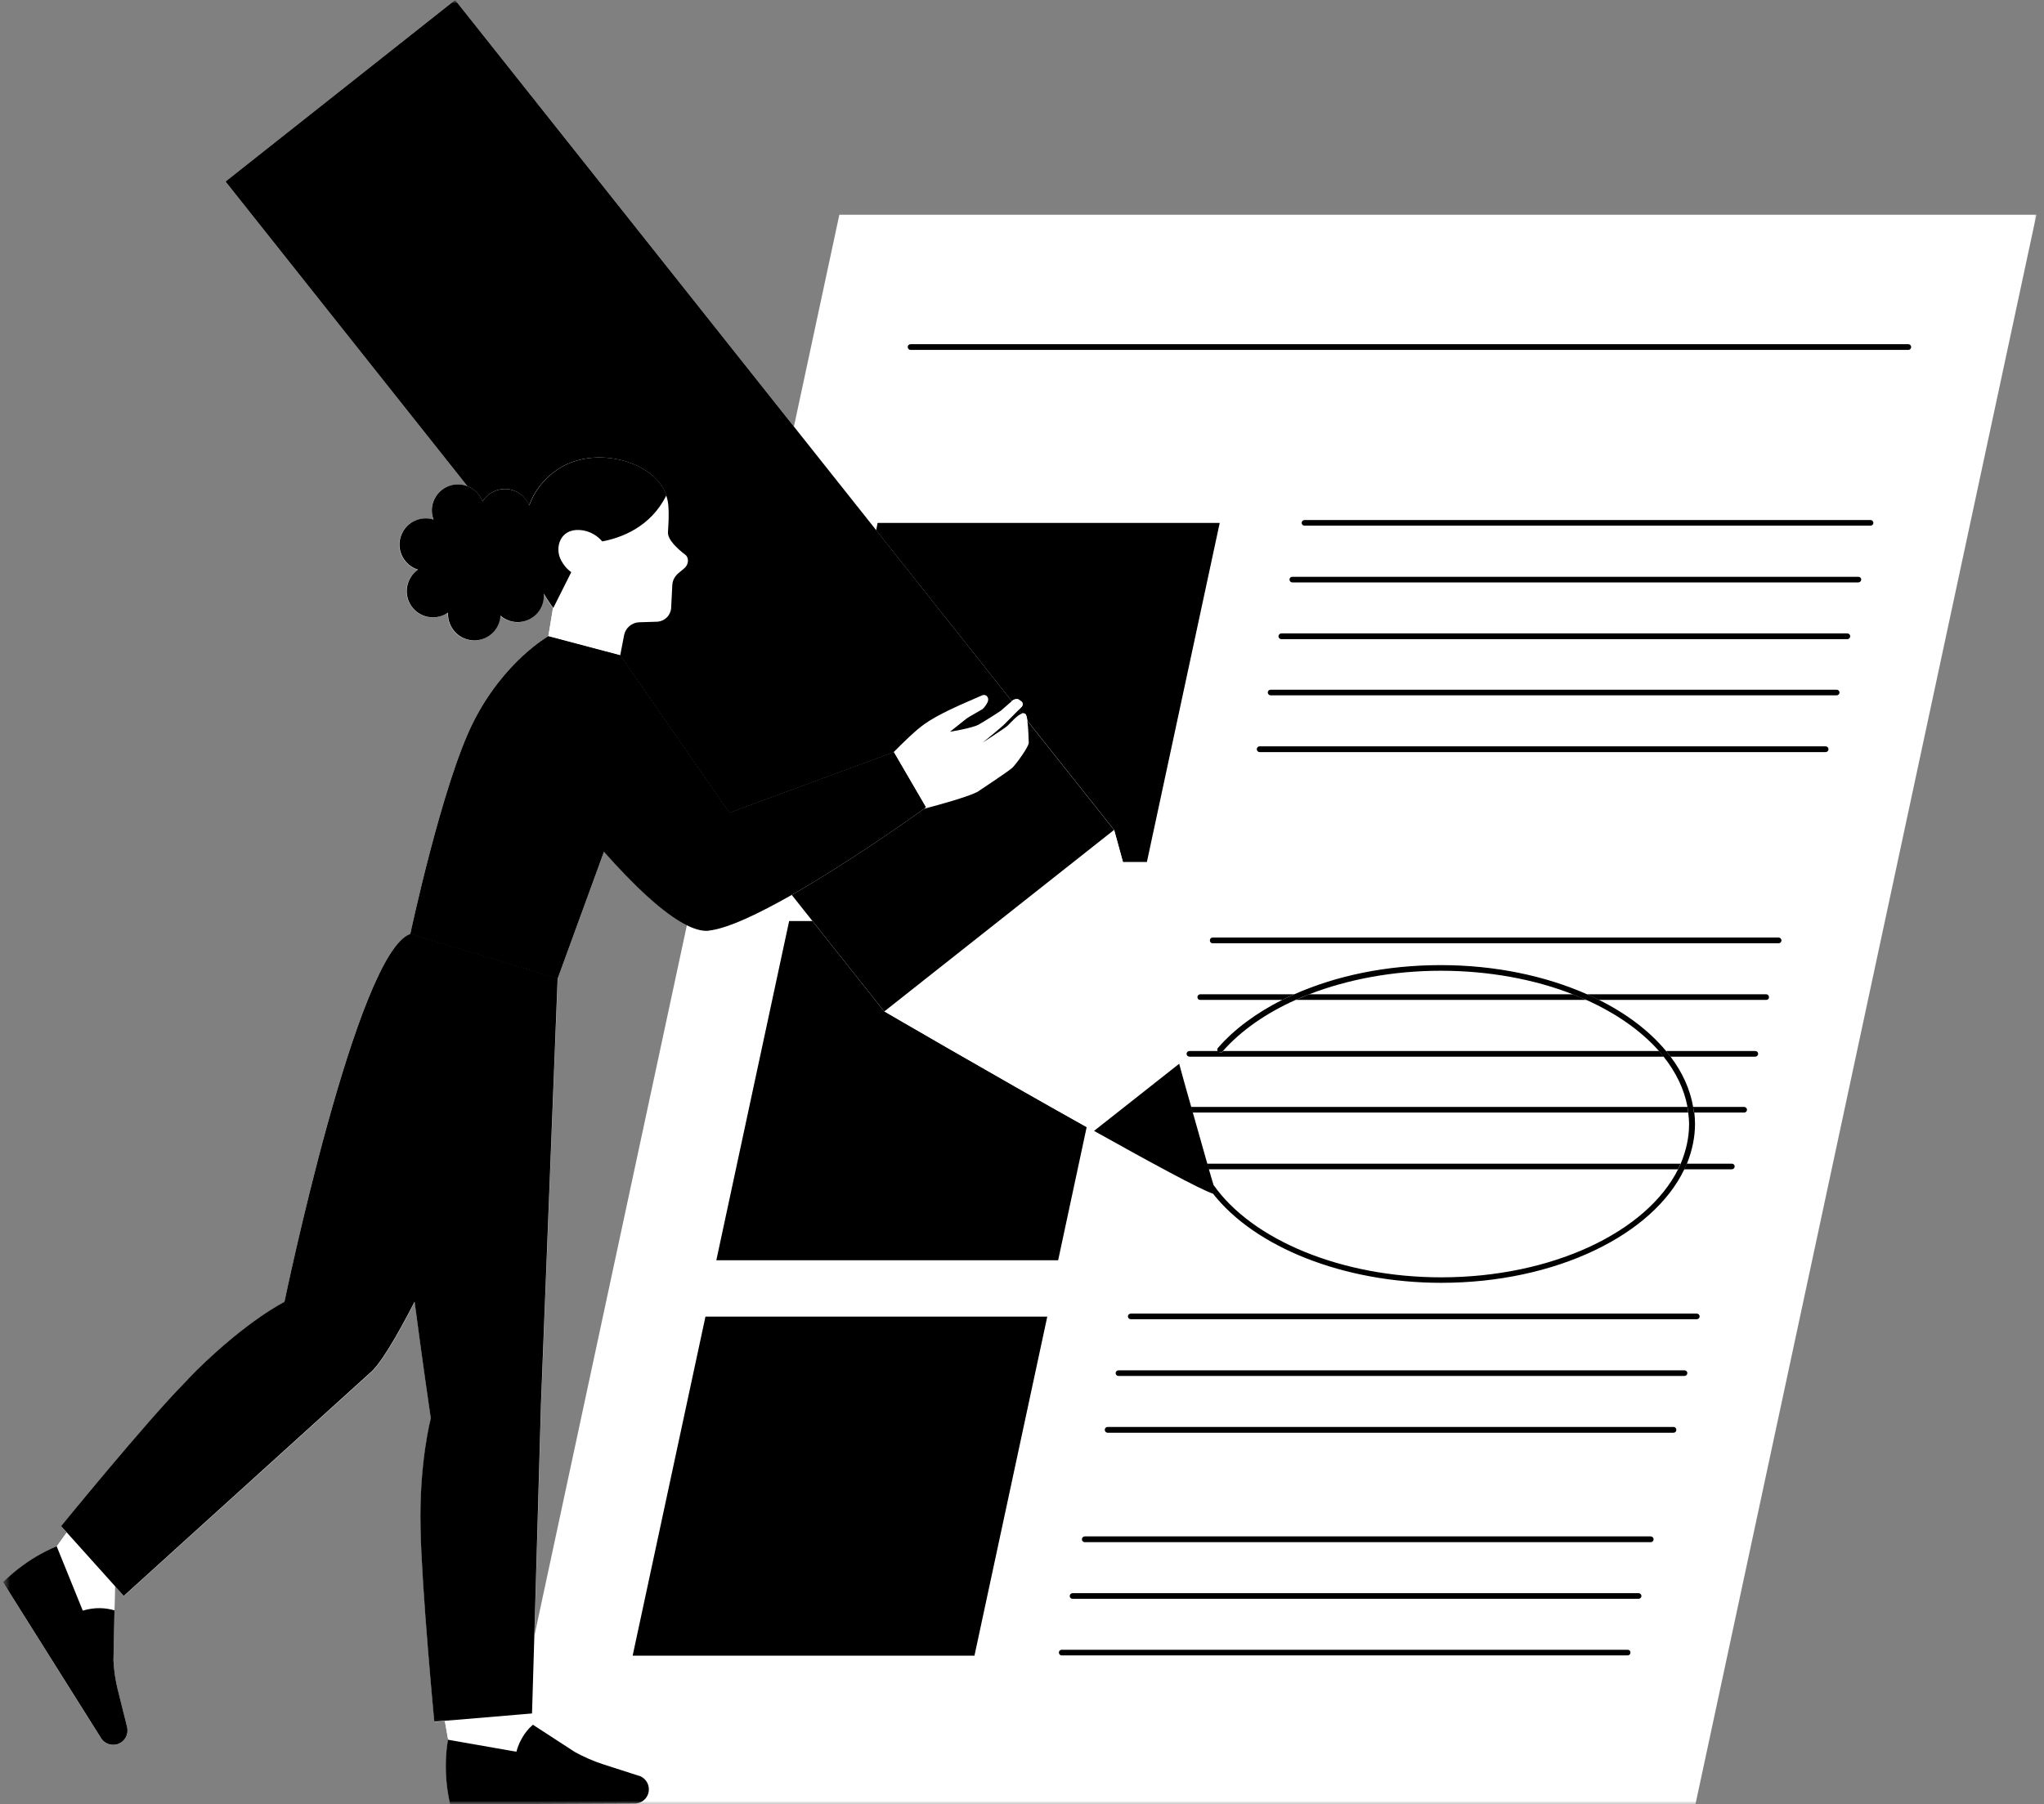 <?xml version="1.0" encoding="UTF-8"?> <svg xmlns="http://www.w3.org/2000/svg" width="299" height="264" viewBox="0 0 299 264" fill="none"><rect x="0" y="0" width="299" height="264" fill="#808080" stroke="none"/><g clip-path="url(#clip0_7_70)"><mask id="mask0_7_70" style="mask-type:luminance" maskUnits="userSpaceOnUse" x="0" y="0" width="299" height="264"><path d="M298.333 0H0.333V264H298.333V0Z" fill="white" style="fill:white;fill-opacity:1;"></path></mask><g mask="url(#mask0_7_70)"><path d="M122.786 31.399L116.136 62.418L66.579 0L32.99 26.561L68.379 71.145C67.532 70.807 66.558 70.765 65.647 71.103C63.657 71.843 62.64 74.061 63.402 76.026C63.402 76.026 63.402 76.033 63.402 76.047C63.402 76.047 63.402 76.047 63.381 76.047C61.348 75.413 59.209 76.533 58.574 78.562C57.938 80.569 59.061 82.725 61.094 83.358H61.115C59.378 84.563 58.934 86.951 60.162 88.704C61.369 90.437 63.762 90.881 65.499 89.655C65.393 91.789 67.003 93.585 69.121 93.712C71.26 93.818 73.06 92.212 73.165 90.099C74.775 91.493 77.189 91.325 78.587 89.719C79.286 88.894 79.583 87.88 79.498 86.887C79.921 87.584 80.387 88.303 80.896 88.979L80.218 93.078C80.218 93.078 73.695 96.755 69.205 105.714C64.673 114.779 60.014 136.67 60.014 136.67C52.199 139.248 41.61 190.509 41.61 190.509C41.61 190.509 36.252 193.13 28.755 200.525C28.162 201.117 27.547 201.751 26.891 202.469C21.385 208.047 8.932 223.324 8.932 223.324L9.758 224.233C8.826 225.501 8.296 226.283 8.296 226.283C8.296 226.283 4.272 227.72 0.439 231.523L14.841 254.428C15.476 255.337 16.725 255.59 17.678 254.999C18.441 254.513 18.801 253.604 18.589 252.738L17.255 247.392C16.895 245.934 16.662 244.455 16.598 242.954L16.747 235.643L16.81 232.178L16.874 232.136L18.123 233.53L54.041 201.011C55.545 199.828 57.917 195.855 60.67 190.509C61.92 199.976 63.042 207.583 63.042 207.583C63.042 207.583 61.327 214.027 61.539 223.515V223.726C61.729 232.833 63.551 251.956 63.551 251.956L65.075 251.829C65.372 253.541 65.562 254.576 65.562 254.576C65.562 254.576 64.652 258.739 65.859 264H72.911H248.014L297.889 31.421H122.786V31.399ZM78.185 239.405L79.159 205.3L81.594 143.157L88.372 124.583C92.544 129.295 96.991 133.606 100.486 135.339L78.164 239.383L78.185 239.405Z" fill="white" style="fill:white;fill-opacity:1;"></path></g><path d="M178.422 76.512L167.769 126.126H164.253C163.449 123.21 162.962 121.414 162.962 121.414L150.255 105.418C150.191 105.038 150.128 104.742 150.022 104.552C149.958 104.425 149.725 104.362 149.577 104.383C149.535 104.383 149.492 104.383 149.45 104.425L149.005 103.855L149.429 103.432C149.619 103.2 149.619 102.84 149.386 102.65C149.365 102.65 148.984 102.333 148.878 102.312C148.56 102.249 148.243 102.376 148.01 102.566H147.988L128.166 77.59L128.377 76.512H178.401H178.422ZM118.889 134.768H115.437L104.785 184.403H154.787L158.959 164.921C145.32 157.293 129.33 147.974 129.33 147.974L118.847 134.768H118.889ZM92.544 242.257H142.546L153.198 192.643H103.196L92.544 242.257ZM103.683 136.163C106.458 135.867 111.011 133.669 115.819 130.943C124.29 126.105 133.566 119.512 135.197 118.329C135.366 118.202 135.472 118.139 135.472 118.139L130.749 110.025L106.712 118.899L90.743 95.867L80.218 93.078C80.218 93.078 73.695 96.755 69.205 105.714C64.673 114.779 60.014 136.67 60.014 136.67L81.573 143.199L88.35 124.626C92.522 129.338 96.97 133.648 100.464 135.381C101.65 135.972 102.73 136.268 103.662 136.184L103.683 136.163Z" fill="#00AFA5" style="fill:#00AFA5;fill:color(display-p3 0 0.686 0.647);fill-opacity:1;"></path><path d="M172.449 155.666L159.997 165.491C159.658 165.301 159.319 165.111 159.001 164.921C145.362 157.293 129.373 147.974 129.373 147.974L162.983 121.414C162.983 121.414 163.47 123.21 164.275 126.126C166.075 132.697 169.484 145.058 172.449 155.645V155.666ZM135.218 118.308C137.632 117.674 141.317 116.66 142.948 115.878C142.948 115.878 147.565 112.835 148.116 112.307C148.666 111.757 150.551 109.18 150.509 108.651C150.466 108.292 150.466 106.559 150.297 105.397C150.233 105.017 150.17 104.721 150.064 104.531C150 104.404 149.767 104.341 149.619 104.362C149.577 104.362 149.535 104.362 149.492 104.404C148.878 104.552 147.84 105.778 147.396 106.179C146.908 106.602 143.774 108.63 143.774 108.63C143.774 108.63 146.612 106.327 147.014 105.883L149.047 103.834L149.471 103.411C149.683 103.179 149.662 102.819 149.429 102.629C149.407 102.629 149.026 102.312 148.92 102.291C148.603 102.228 148.285 102.354 148.052 102.545H148.031L146.464 103.939C146.188 104.151 143.965 105.587 143.16 106.01C142.164 106.538 138.988 107.045 138.988 107.045L140.979 105.439C141.275 105.186 141.593 104.975 141.932 104.763L143.689 103.749C144.007 103.559 144.515 102.819 144.558 102.481C144.579 102.376 144.579 102.249 144.558 102.143L144.515 102.038C144.388 101.721 144.007 101.573 143.689 101.721L141.508 102.671C140.83 102.967 137.188 104.531 135.282 105.904C134.011 106.813 131.978 108.778 130.771 110.004L135.493 118.096C135.493 118.096 135.409 118.181 135.218 118.287V118.308ZM100.21 81.119C99.067 80.252 97.69 78.942 97.711 77.865C97.754 76.914 97.902 75.477 97.754 73.829C97.711 73.385 97.605 72.92 97.457 72.455C95.149 77.104 90.786 78.668 88.075 79.196C87.44 78.477 86.338 77.611 84.687 77.527C81.891 77.379 81.129 80.062 81.955 81.795C82.378 82.661 82.929 83.274 83.522 83.697L80.896 88.937L80.218 93.036L90.743 95.825L91.315 92.846C91.506 91.789 92.438 91.008 93.497 90.965L96.208 90.881C97.288 90.775 98.114 89.93 98.177 88.852L98.347 85.493C98.389 84.838 98.685 84.246 99.194 83.823L100.062 83.105C100.719 82.598 100.846 81.562 100.189 81.076L100.21 81.119ZM8.296 226.262L12.108 235.665C13.909 235.115 15.518 235.263 16.747 235.622L16.81 232.157L16.874 232.115L9.779 224.212C8.847 225.48 8.318 226.262 8.318 226.262H8.296ZM65.075 251.829C65.372 253.541 65.562 254.576 65.562 254.576L75.559 256.33C75.665 255.928 75.792 255.59 75.94 255.231C76.003 255.104 76.046 254.977 76.109 254.851C76.49 254.09 76.957 253.435 77.422 252.907L77.507 252.822C77.655 252.653 77.825 252.505 77.973 252.378L76.596 250.878L65.075 251.85V251.829Z" fill="white" style="fill:white;fill-opacity:1;"></path><mask id="mask1_7_70" style="mask-type:luminance" maskUnits="userSpaceOnUse" x="0" y="49" width="282" height="215"><path d="M281.391 49.825H0.333V264H281.391V49.825Z" fill="white" style="fill:white;fill-opacity:1;"></path></mask><g mask="url(#mask1_7_70)"><path d="M279.569 50.776C279.569 51.008 279.379 51.199 279.146 51.199H133.206C132.973 51.199 132.782 51.008 132.782 50.776C132.782 50.543 132.973 50.353 133.206 50.353H279.146C279.379 50.353 279.569 50.543 279.569 50.776ZM273.639 76.09H190.832C190.599 76.09 190.409 76.28 190.409 76.512C190.409 76.745 190.599 76.914 190.832 76.914H273.639C273.851 76.914 274.042 76.724 274.042 76.512C274.042 76.28 273.851 76.09 273.639 76.09ZM271.839 84.394H189.032C188.82 84.394 188.63 84.563 188.63 84.795C188.63 85.028 188.82 85.218 189.032 85.218H271.839C272.072 85.218 272.263 85.028 272.263 84.795C272.263 84.563 272.072 84.394 271.839 84.394ZM270.23 92.677H187.444C187.211 92.677 187.02 92.867 187.02 93.1C187.02 93.332 187.211 93.522 187.444 93.522H270.23C270.463 93.522 270.653 93.332 270.653 93.1C270.653 92.867 270.463 92.677 270.23 92.677ZM268.663 100.918H185.876C185.644 100.918 185.453 101.087 185.453 101.319C185.453 101.552 185.644 101.742 185.876 101.742H268.663C268.895 101.742 269.086 101.552 269.086 101.319C269.086 101.087 268.895 100.918 268.663 100.918ZM267.053 109.201H184.267C184.034 109.201 183.843 109.391 183.843 109.623C183.843 109.856 184.034 110.046 184.267 110.046H267.053C267.286 110.046 267.477 109.856 267.477 109.623C267.477 109.391 267.286 109.201 267.053 109.201ZM260.17 137.177H177.384C177.151 137.177 176.982 137.367 176.982 137.6C176.982 137.832 177.151 138.022 177.384 138.022H260.17C260.403 138.022 260.594 137.832 260.594 137.6C260.594 137.367 260.403 137.177 260.17 137.177ZM191.51 145.481C190.832 145.756 190.155 146.031 189.519 146.305H232.045C231.389 146.009 230.732 145.735 230.054 145.481H191.51ZM258.37 145.481H232.151C232.744 145.756 233.337 146.031 233.909 146.305H258.37C258.603 146.305 258.772 146.136 258.772 145.904C258.772 145.671 258.603 145.481 258.37 145.481ZM187.571 146.305C188.143 146.009 188.736 145.735 189.35 145.481H175.563C175.351 145.481 175.16 145.671 175.16 145.904C175.16 146.136 175.351 146.305 175.563 146.305H187.571ZM256.781 153.785H243.714C243.947 154.06 244.159 154.335 244.371 154.609H256.76C256.993 154.609 257.184 154.419 257.184 154.187C257.184 153.954 256.993 153.785 256.76 153.785H256.781ZM173.572 154.187C173.572 154.419 173.762 154.609 173.995 154.609H243.376C243.164 154.335 242.931 154.06 242.698 153.785H178.93C178.93 153.785 178.866 153.828 178.845 153.87C178.697 154.039 178.443 154.06 178.252 153.912C178.21 153.87 178.189 153.828 178.146 153.785H173.995C173.762 153.785 173.572 153.975 173.572 154.187ZM255.151 161.963H247.675C247.717 162.237 247.759 162.512 247.781 162.787H255.13C255.363 162.787 255.553 162.597 255.553 162.385C255.553 162.153 255.363 161.963 255.13 161.963H255.151ZM246.849 161.963H174.207C174.292 162.237 174.355 162.533 174.44 162.787H246.955C246.912 162.512 246.891 162.237 246.849 161.963ZM245.451 171.091C245.599 170.816 245.726 170.542 245.832 170.267H176.558C176.643 170.563 176.727 170.837 176.791 171.091H245.451ZM253.351 170.267H246.722C246.616 170.542 246.489 170.816 246.341 171.091H253.329C253.562 171.091 253.753 170.901 253.753 170.668C253.753 170.436 253.562 170.267 253.329 170.267H253.351ZM248.204 192.2H165.418C165.185 192.2 164.995 192.39 164.995 192.623C164.995 192.855 165.185 193.024 165.418 193.024H248.204C248.437 193.024 248.628 192.855 248.628 192.623C248.628 192.39 248.437 192.2 248.204 192.2ZM246.404 200.504H163.618C163.385 200.504 163.195 200.694 163.195 200.906C163.195 201.138 163.385 201.328 163.618 201.328H246.404C246.637 201.328 246.828 201.138 246.828 200.906C246.828 200.673 246.637 200.504 246.404 200.504ZM244.816 208.787H162.009C161.797 208.787 161.606 208.977 161.606 209.21C161.606 209.442 161.797 209.632 162.009 209.632H244.816C245.049 209.632 245.218 209.442 245.218 209.21C245.218 208.977 245.049 208.787 244.816 208.787ZM81.51 68.737C79.498 70.11 78.164 71.906 77.422 73.956C77.126 73.216 76.596 72.561 75.876 72.117C74.076 71.019 71.704 71.568 70.603 73.364C70.603 73.364 70.603 73.371 70.603 73.385C70.201 72.308 69.375 71.526 68.4 71.145C67.553 70.807 66.579 70.765 65.668 71.103C63.678 71.843 62.661 74.061 63.423 76.026C61.39 75.392 59.251 76.512 58.616 78.541C57.981 80.548 59.103 82.704 61.136 83.337H61.157C59.421 84.542 58.976 86.93 60.183 88.683C61.39 90.416 63.783 90.86 65.541 89.634C65.435 91.768 67.045 93.564 69.163 93.691C71.281 93.818 73.102 92.191 73.208 90.078C74.817 91.472 77.232 91.303 78.629 89.698C79.328 88.874 79.625 87.859 79.54 86.866C79.964 87.564 80.43 88.282 80.938 88.958L83.564 83.718C82.971 83.295 82.42 82.682 81.997 81.816C81.171 80.083 81.933 77.4 84.729 77.548C86.381 77.632 87.482 78.499 88.096 79.217C90.828 78.71 95.17 77.146 97.478 72.477C95.89 67.532 86.974 64.975 81.51 68.737ZM17.255 247.371C16.895 245.913 16.662 244.434 16.598 242.933L16.747 235.622C15.518 235.263 13.909 235.115 12.108 235.665L8.296 226.262C8.296 226.262 4.272 227.699 0.439 231.502L14.841 254.407C15.476 255.316 16.725 255.569 17.678 254.978C18.441 254.492 18.801 253.583 18.589 252.695L17.255 247.35V247.371ZM93.475 259.837L88.223 258.147C86.783 257.682 85.407 257.069 84.094 256.351L77.952 252.357C77.804 252.484 77.634 252.653 77.486 252.801L77.401 252.886C76.914 253.414 76.469 254.048 76.088 254.83C76.025 254.956 75.961 255.083 75.919 255.21C75.77 255.548 75.643 255.907 75.537 256.309L65.541 254.555C65.541 254.555 64.631 258.718 65.838 263.979H72.89L92.925 263.894C94.047 263.831 94.916 262.923 94.916 261.803C94.916 260.894 94.323 260.112 93.475 259.816V259.837Z" fill="#9B8DD9" style="fill:#9B8DD9;fill:color(display-p3 0.608 0.553 0.851);fill-opacity:1;"></path></g><mask id="mask2_7_70" style="mask-type:luminance" maskUnits="userSpaceOnUse" x="7" y="0" width="244" height="253"><path d="M250.343 0H7.492V252.674H250.343V0Z" fill="white" style="fill:white;fill-opacity:1;"></path></mask><g mask="url(#mask2_7_70)"><path d="M241.893 225.226C241.893 225.459 241.703 225.649 241.47 225.649H158.684C158.451 225.649 158.26 225.459 158.26 225.226C158.26 224.994 158.451 224.804 158.684 224.804H241.47C241.703 224.804 241.893 224.994 241.893 225.226ZM239.691 233.108H156.905C156.672 233.108 156.481 233.298 156.481 233.53C156.481 233.763 156.672 233.932 156.905 233.932H239.691C239.924 233.932 240.114 233.742 240.114 233.53C240.114 233.298 239.924 233.108 239.691 233.108ZM238.102 241.391H155.295C155.083 241.391 154.893 241.56 154.893 241.792C154.893 242.025 155.083 242.215 155.295 242.215H238.102C238.335 242.215 238.505 242.025 238.505 241.792C238.505 241.56 238.335 241.391 238.102 241.391ZM130.75 110.025C131.957 108.799 133.969 106.813 135.26 105.925C137.167 104.552 140.788 102.988 141.487 102.692L143.668 101.742C143.986 101.594 144.367 101.742 144.494 102.059L144.537 102.164C144.558 102.27 144.558 102.397 144.537 102.523C144.473 102.862 143.965 103.601 143.668 103.791L141.91 104.806C141.572 104.996 141.254 105.228 140.957 105.482L138.967 107.066C138.967 107.066 142.165 106.559 143.139 106.031C143.944 105.587 146.167 104.172 146.443 103.96L148.01 102.587L128.187 77.59L116.136 62.418L66.579 0L32.99 26.561L68.379 71.145C69.354 71.525 70.18 72.307 70.582 73.364C70.582 73.364 70.582 73.371 70.582 73.385C71.704 71.568 74.076 70.997 75.855 72.117C76.575 72.561 77.105 73.216 77.401 73.956C78.121 71.927 79.477 70.11 81.489 68.736C86.953 64.975 95.869 67.532 97.457 72.476C97.606 72.941 97.711 73.406 97.754 73.85C97.902 75.498 97.754 76.914 97.711 77.886C97.669 78.963 99.067 80.273 100.21 81.14C100.867 81.626 100.719 82.661 100.083 83.168L99.194 83.908C98.707 84.33 98.389 84.922 98.347 85.577L98.177 88.937C98.114 90.014 97.288 90.86 96.208 90.965L93.497 91.05C92.417 91.092 91.506 91.874 91.294 92.93L90.722 95.91L106.691 118.942L130.728 110.067L130.75 110.025ZM143.753 108.651C143.753 108.651 146.887 106.623 147.374 106.2C147.819 105.777 148.857 104.573 149.471 104.425L149.026 103.855L146.993 105.904C146.591 106.348 143.753 108.651 143.753 108.651ZM150.276 105.418C150.445 106.58 150.467 108.334 150.488 108.672C150.53 109.201 148.666 111.778 148.095 112.328C147.544 112.856 142.927 115.899 142.927 115.899C141.275 116.681 137.611 117.695 135.197 118.329C133.545 119.512 124.29 126.105 115.819 130.943L118.868 134.789L129.352 147.996L162.962 121.435L150.255 105.439L150.276 105.418ZM60.035 136.649C52.22 139.227 41.61 190.488 41.61 190.488C41.61 190.488 36.273 193.108 28.755 200.504C28.162 201.096 27.548 201.729 26.891 202.448C21.385 208.026 8.932 223.303 8.932 223.303L9.758 224.212L16.853 232.115L18.102 233.509L54.02 200.969C55.524 199.785 57.896 195.813 60.649 190.467C61.899 199.955 63.021 207.54 63.021 207.54C63.021 207.54 61.306 213.985 61.518 223.472V223.684C61.708 232.791 63.53 251.914 63.53 251.914L65.054 251.787L76.575 250.815L77.825 250.709L78.164 239.383L79.138 205.279L81.573 143.136L60.014 136.606L60.035 136.649ZM247.781 162.787C247.739 162.512 247.717 162.237 247.675 161.963C247.23 159.364 246.087 156.87 244.371 154.609C244.159 154.335 243.948 154.06 243.715 153.785C241.3 150.869 237.975 148.334 233.909 146.305C233.337 146.009 232.744 145.735 232.151 145.481C226.094 142.798 218.724 141.213 210.761 141.213C202.798 141.213 195.492 142.755 189.329 145.481C188.715 145.756 188.122 146.03 187.55 146.305C183.78 148.207 180.561 150.573 178.168 153.32C178.062 153.447 178.041 153.637 178.104 153.785C178.147 153.827 178.168 153.87 178.21 153.912C178.38 154.06 178.634 154.039 178.803 153.87L178.888 153.785C181.535 150.785 185.199 148.249 189.519 146.305C190.176 146.009 190.832 145.735 191.51 145.481C197.186 143.283 203.815 142.037 210.782 142.037C217.75 142.037 224.464 143.283 230.055 145.481C230.732 145.756 231.389 146.03 232.045 146.305C236.429 148.27 240.072 150.827 242.677 153.785C242.91 154.06 243.143 154.335 243.355 154.609C245.155 156.87 246.362 159.342 246.849 161.963C246.891 162.237 246.934 162.512 246.955 162.787C247.018 163.357 247.082 163.907 247.082 164.477C247.082 166.484 246.637 168.407 245.854 170.267C245.727 170.541 245.621 170.816 245.472 171.091C240.898 180.24 227.09 186.896 210.804 186.896C196.318 186.896 183.187 181.466 177.511 173.373C177.342 172.781 177.109 171.999 176.834 171.07C176.749 170.795 176.685 170.52 176.601 170.246C176.029 168.238 175.309 165.681 174.483 162.765C174.398 162.491 174.335 162.216 174.25 161.941C173.678 159.955 173.085 157.842 172.492 155.645L160.039 165.47C168.32 170.098 175.542 174.028 177.448 174.662C183.589 182.501 196.572 187.699 210.825 187.699C227.619 187.699 241.851 180.663 246.404 171.048C246.531 170.774 246.658 170.499 246.785 170.224C247.527 168.365 247.95 166.421 247.95 164.435C247.95 163.864 247.908 163.315 247.844 162.744L247.781 162.787Z" fill="#534E4E" style="fill:#534E4E;fill:color(display-p3 0.326 0.306 0.306);fill-opacity:1;"></path></g></g><defs><clipPath id="clip0_7_70"><rect width="298" height="264" fill="white" style="fill:white;fill-opacity:1;" transform="translate(0.333)"></rect></clipPath></defs></svg> 